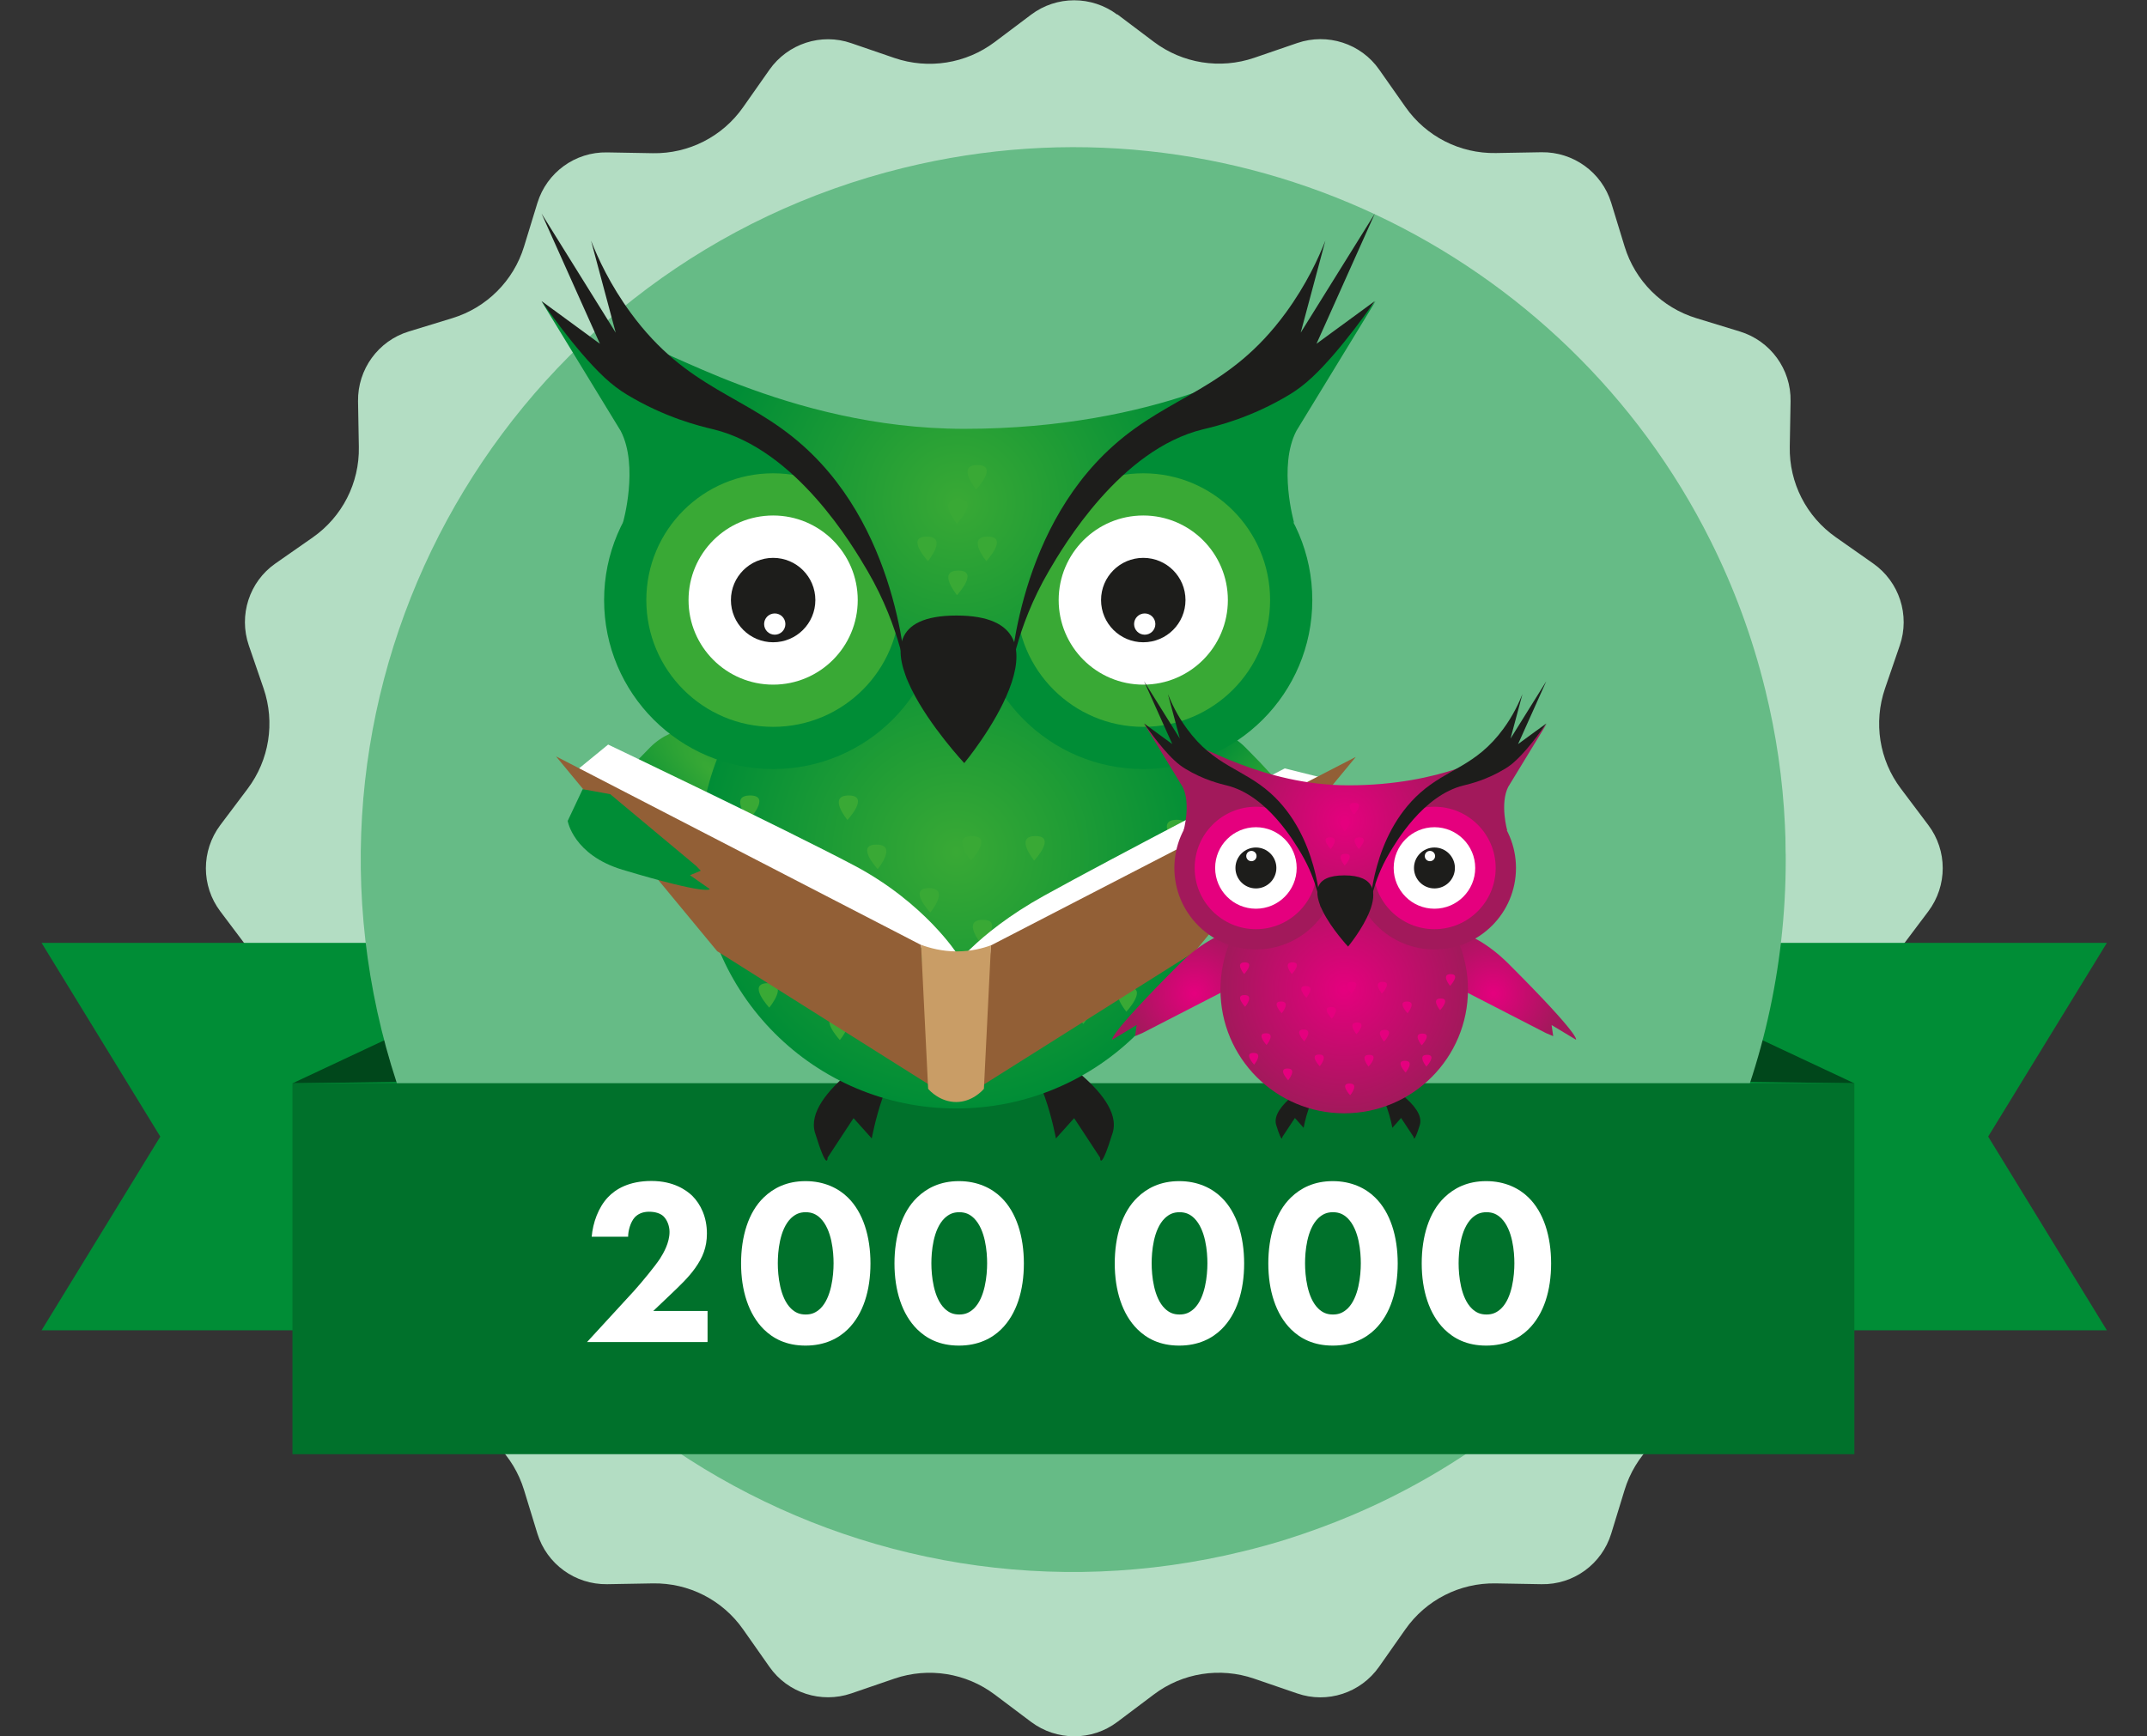 <?xml version="1.0" encoding="UTF-8"?>
<svg id="Layer_1" data-name="Layer 1" xmlns="http://www.w3.org/2000/svg" xmlns:xlink="http://www.w3.org/1999/xlink" viewBox="0 0 133.24 107.78">
  <rect x="0" y="0" width="133.24" height="107.78" fill="#333333" stroke="none"/>
  <defs>
    <style>
      .cls-1 {
        fill: url(#radial-gradient-10);
      }

      .cls-2 {
        fill: #c99d66;
      }

      .cls-3 {
        fill: #e5007e;
      }

      .cls-4 {
        fill: url(#radial-gradient-9);
      }

      .cls-5 {
        fill: #fff;
      }

      .cls-6 {
        fill: #00471b;
      }

      .cls-6, .cls-7, .cls-8, .cls-9 {
        fill-rule: evenodd;
      }

      .cls-10 {
        fill: url(#radial-gradient-5);
      }

      .cls-11 {
        fill: url(#radial-gradient);
      }

      .cls-12 {
        fill: url(#radial-gradient-3);
      }

      .cls-13, .cls-7 {
        fill: #008d36;
      }

      .cls-14 {
        fill: #39a935;
      }

      .cls-8 {
        fill: #66bb86;
      }

      .cls-15 {
        fill: #925f36;
      }

      .cls-16 {
        fill: #00712b;
      }

      .cls-17 {
        fill: url(#radial-gradient-8);
      }

      .cls-18 {
        fill: url(#radial-gradient-2);
      }

      .cls-9 {
        fill: #b3ddc3;
      }

      .cls-19 {
        fill: #a2195b;
      }

      .cls-20 {
        fill: url(#radial-gradient-4);
      }

      .cls-21 {
        fill: #1d1d1b;
      }

      .cls-22 {
        fill: url(#radial-gradient-6);
      }

      .cls-23 {
        fill: url(#radial-gradient-7);
      }
    </style>
    <radialGradient id="radial-gradient" cx="-1480.67" cy="1318.03" fx="-1480.67" fy="1318.03" r="8.74" gradientTransform="translate(-2222.04 1306.84) rotate(135) scale(1.7 -.56)" gradientUnits="userSpaceOnUse">
      <stop offset="0" stop-color="#39a935"/>
      <stop offset="1" stop-color="#008d36"/>
    </radialGradient>
    <radialGradient id="radial-gradient-2" cx="-685.2" cy="-1099.46" fx="-685.2" fy="-1099.46" r="8.74" gradientTransform="translate(432.42 1306.84) rotate(45) scale(1.7 .56)" xlink:href="#radial-gradient"/>
    <radialGradient id="radial-gradient-3" cx="59.34" cy="52.89" fx="59.34" fy="52.89" r="15.92" gradientTransform="matrix(1,0,0,1,0,0)" xlink:href="#radial-gradient"/>
    <radialGradient id="radial-gradient-4" cx="59.44" cy="31.18" fx="59.44" fy="31.18" r="15.29" gradientTransform="matrix(1,0,0,1,0,0)" xlink:href="#radial-gradient"/>
    <radialGradient id="radial-gradient-5" cx="-3236.7" cy="-1253.01" fx="-3236.7" fy="-1253.01" r="8.74" gradientTransform="translate(-1165.56 -1362.8) rotate(-115.13) scale(.54 -.42) skewX(6.58)" xlink:href="#radial-gradient"/>
    <radialGradient id="radial-gradient-6" cx="-2152.48" cy="3051.02" fx="-2152.48" fy="3051.02" r="8.74" gradientTransform="translate(-707.59 -1362.8) rotate(-64.87) scale(.54 .42) skewX(6.58)" xlink:href="#radial-gradient"/>
    <radialGradient id="radial-gradient-7" cx="704.74" cy="-739.78" fx="704.74" fy="-739.78" r="4.22" gradientTransform="translate(-947.3 86.44) rotate(45)" gradientUnits="userSpaceOnUse">
      <stop offset="0" stop-color="#e5007e"/>
      <stop offset="1" stop-color="#a2195b"/>
    </radialGradient>
    <radialGradient id="radial-gradient-8" cx="-1461.49" cy="313.52" fx="-1461.49" fy="313.52" r="4.22" gradientTransform="translate(-1162.43 873.4) rotate(135) scale(1 -1)" xlink:href="#radial-gradient-7"/>
    <radialGradient id="radial-gradient-9" cx="83.42" cy="61.43" fx="83.42" fy="61.43" r="7.68" gradientTransform="matrix(1,0,0,1,0,0)" xlink:href="#radial-gradient-7"/>
    <radialGradient id="radial-gradient-10" cx="83.47" cy="50.96" fx="83.47" fy="50.96" r="7.38" gradientTransform="matrix(1,0,0,1,0,0)" xlink:href="#radial-gradient-7"/>
  </defs>
  <path id="Path_5599" data-name="Path 5599" class="cls-9" d="M69.34.89l2.27,1.71c1.78,1.34,4.11,1.71,6.22.99l2.68-.92c1.87-.64,3.95.03,5.08,1.65l1.63,2.32c1.28,1.83,3.38,2.9,5.61,2.86l2.83-.05c1.98-.03,3.75,1.25,4.33,3.14l.83,2.71c.65,2.13,2.32,3.8,4.45,4.45l2.71.83c1.89.58,3.18,2.34,3.14,4.33l-.05,2.83c-.04,2.23,1.03,4.33,2.86,5.61l2.32,1.63c1.62,1.14,2.29,3.21,1.65,5.08l-.92,2.68c-.72,2.11-.36,4.44.99,6.22l1.7,2.26c1.19,1.58,1.19,3.76,0,5.35l-1.7,2.26c-1.34,1.78-1.71,4.11-.99,6.22l.92,2.68c.64,1.87-.03,3.95-1.65,5.08l-2.32,1.63c-1.83,1.28-2.9,3.38-2.86,5.61l.05,2.83c.03,1.98-1.25,3.75-3.14,4.33l-2.71.83c-2.13.65-3.8,2.32-4.45,4.45l-.83,2.71c-.58,1.89-2.34,3.18-4.33,3.14l-2.84-.05c-2.23-.04-4.33,1.03-5.61,2.86l-1.63,2.32c-1.14,1.62-3.21,2.3-5.08,1.65l-2.68-.92c-2.11-.72-4.44-.36-6.22.99l-2.26,1.7c-1.58,1.19-3.76,1.19-5.35,0l-2.26-1.7c-1.78-1.34-4.11-1.71-6.22-.99l-2.68.92c-1.87.64-3.95-.03-5.08-1.65l-1.63-2.32c-1.28-1.83-3.38-2.9-5.61-2.86l-2.83.05c-1.98.03-3.75-1.25-4.33-3.14l-.83-2.71c-.65-2.13-2.32-3.8-4.45-4.45l-2.71-.83c-1.89-.58-3.18-2.34-3.14-4.33l.05-2.83c.04-2.23-1.03-4.33-2.86-5.61l-2.32-1.63c-1.62-1.14-2.3-3.21-1.65-5.08l.92-2.68c.72-2.11.35-4.44-.99-6.22l-1.7-2.26c-1.19-1.58-1.19-3.76,0-5.35l1.7-2.26c1.34-1.78,1.71-4.11.99-6.22l-.92-2.68c-.64-1.87.03-3.95,1.65-5.08l2.32-1.62c1.83-1.28,2.9-3.38,2.86-5.61l-.05-2.84c-.03-1.98,1.25-3.75,3.14-4.33l2.71-.83c2.13-.65,3.8-2.32,4.45-4.44l.83-2.71c.58-1.89,2.34-3.18,4.33-3.14l2.83.05c2.23.04,4.33-1.03,5.61-2.86l1.63-2.32c1.14-1.62,3.21-2.3,5.08-1.65l2.68.92c2.11.72,4.44.35,6.22-.99l2.26-1.7c1.58-1.19,3.76-1.19,5.35,0"/>
  <g>
    <path id="Path_5600" data-name="Path 5600" class="cls-7" d="M123.38,70.56l7.37-12.03h-37.49v24.05h37.49l-7.37-12.03Z"/>
    <path id="Path_5601" data-name="Path 5601" class="cls-7" d="M9.95,70.56l-7.37-12.03h37.49v24.05H2.58l7.37-12.03Z"/>
  </g>
  <polygon class="cls-6" points="115.08 67.25 107.45 63.67 107.45 67.14 115.08 67.25"/>
  <polygon class="cls-6" points="18.15 67.25 25.78 63.67 25.78 67.14 18.15 67.25"/>
  <path class="cls-8" d="M110.82,53.36v.03c0,13.46-6.09,25.84-16.02,34.04-.47.39-.96.78-1.45,1.14-2.9,2.21-6.09,4.08-9.54,5.53-1.28.54-2.6,1.02-3.95,1.45-.89.28-1.8.53-2.71.75-23.72,5.82-47.66-8.69-53.48-32.4-5.82-23.72,8.69-47.66,32.4-53.48,20.45-5.02,41.07,5.08,50.09,23.16,1.44,2.88,2.59,5.97,3.39,9.24.68,2.76,1.09,5.57,1.22,8.4.03.52.04,1.05.04,1.58.01.19.01.37.01.56Z"/>
  <rect class="cls-16" x="18.15" y="67.24" width="96.93" height="23.03"/>
  <g>
    <path class="cls-5" d="M43.9,83.31h-7.47l2.93-3.19c.51-.57,1.29-1.52,1.6-1.99.22-.35.59-.98.59-1.66,0-.37-.15-.75-.38-.97-.19-.18-.51-.28-.89-.28-.42,0-.7.15-.89.35-.26.29-.41.82-.41,1.2h-2.26c.07-.85.41-1.82,1.01-2.45.47-.5,1.3-1.01,2.7-1.01s2.18.59,2.53.92c.53.53.91,1.33.91,2.34,0,.86-.26,1.49-.73,2.15-.42.59-.94,1.08-1.57,1.68l-1.03.98h3.37v1.9Z"/>
    <path class="cls-5" d="M52.61,82.52c-.57.56-1.42,1.01-2.62,1.01s-2.01-.44-2.59-1.01c-.95-.94-1.41-2.42-1.41-4.09s.45-3.18,1.41-4.1c.59-.57,1.42-1.01,2.59-1.01s2.05.45,2.62,1.01c.95.92,1.41,2.42,1.41,4.1s-.45,3.15-1.41,4.09ZM49.09,75.62c-.72.7-.82,2.11-.82,2.8,0,.76.13,2.14.82,2.81.26.25.53.37.91.37s.64-.12.91-.37c.69-.67.82-2.05.82-2.81,0-.69-.1-2.09-.82-2.8-.26-.25-.53-.37-.91-.37s-.64.12-.91.37Z"/>
    <path class="cls-5" d="M62.13,82.52c-.57.56-1.42,1.01-2.62,1.01s-2.01-.44-2.59-1.01c-.95-.94-1.41-2.42-1.41-4.09s.45-3.18,1.41-4.1c.59-.57,1.42-1.01,2.59-1.01s2.05.45,2.62,1.01c.95.92,1.41,2.42,1.41,4.1s-.45,3.15-1.41,4.09ZM58.62,75.62c-.72.7-.82,2.11-.82,2.8,0,.76.13,2.14.82,2.81.26.25.53.37.91.37s.64-.12.91-.37c.69-.67.82-2.05.82-2.81,0-.69-.1-2.09-.82-2.8-.26-.25-.53-.37-.91-.37s-.64.12-.91.37Z"/>
    <path class="cls-5" d="M75.8,82.52c-.57.56-1.42,1.01-2.62,1.01s-2.01-.44-2.59-1.01c-.95-.94-1.41-2.42-1.41-4.09s.45-3.18,1.41-4.1c.59-.57,1.42-1.01,2.59-1.01s2.05.45,2.62,1.01c.95.92,1.41,2.42,1.41,4.1s-.45,3.15-1.41,4.09ZM72.29,75.62c-.72.7-.82,2.11-.82,2.8,0,.76.13,2.14.82,2.81.26.25.53.37.91.37s.64-.12.91-.37c.69-.67.82-2.05.82-2.81,0-.69-.1-2.09-.82-2.8-.26-.25-.53-.37-.91-.37s-.64.12-.91.37Z"/>
    <path class="cls-5" d="M85.33,82.52c-.57.56-1.42,1.01-2.62,1.01s-2.01-.44-2.59-1.01c-.95-.94-1.41-2.42-1.41-4.09s.45-3.18,1.41-4.1c.59-.57,1.42-1.01,2.59-1.01s2.05.45,2.62,1.01c.95.92,1.41,2.42,1.41,4.1s-.45,3.15-1.41,4.09ZM81.81,75.62c-.72.7-.82,2.11-.82,2.8,0,.76.13,2.14.82,2.81.26.25.53.37.91.37s.64-.12.91-.37c.69-.67.82-2.05.82-2.81,0-.69-.1-2.09-.82-2.8-.26-.25-.53-.37-.91-.37s-.64.12-.91.37Z"/>
    <path class="cls-5" d="M94.85,82.52c-.57.56-1.42,1.01-2.62,1.01s-2.01-.44-2.59-1.01c-.95-.94-1.41-2.42-1.41-4.09s.45-3.18,1.41-4.1c.59-.57,1.42-1.01,2.59-1.01s2.05.45,2.62,1.01c.95.92,1.41,2.42,1.41,4.1s-.45,3.15-1.41,4.09ZM91.34,75.62c-.72.7-.82,2.11-.82,2.8,0,.76.13,2.14.82,2.81.26.25.53.37.91.37s.64-.12.91-.37c.69-.67.82-2.05.82-2.81,0-.69-.1-2.09-.82-2.8-.26-.25-.53-.37-.91-.37s-.64.12-.91.37Z"/>
  </g>
  <g>
    <g>
      <path class="cls-13" d="M80.45,26.75c-1.14,2.2-.14,5.7-.14,5.7l-8.07-5.61c1.69-.38,3.93-1.09,6.34-2.44,3.31-1.86,5.5-4.14,6.79-5.71-1.64,2.69-3.28,5.38-4.92,8.06Z"/>
      <path class="cls-13" d="M38.52,26.75c1.14,2.2.14,5.7.14,5.7l8.07-5.61c-1.69-.38-3.93-1.09-6.34-2.44-3.31-1.86-5.5-4.14-6.79-5.71,1.64,2.69,3.28,5.38,4.92,8.06Z"/>
      <path class="cls-21" d="M55.43,64.7s-5.63,3.1-4.85,5.62.78,1.54.78,1.54l1.61-2.45,1.13,1.26s.91-5,2.7-5.34-1.36-.63-1.36-.63Z"/>
      <path class="cls-11" d="M68.82,46.62s5.49-3.2,8.46-.23c5.25,5.25,4.17,6.03,4.17,6.03l-2.46-.34-.59,1.51-.83.1-12.49-.16-1.14-2.03,4.88-4.88Z"/>
      <path class="cls-18" d="M48.81,46.62s-5.49-3.2-8.46-.23c-5.25,5.25-4.17,6.03-4.17,6.03l2.46-.34.59,1.51.83.1,12.49-.16,1.14-2.03-4.88-4.88Z"/>
      <path class="cls-21" d="M64.2,64.7s5.63,3.1,4.85,5.62c-.78,2.52-.78,1.54-.78,1.54l-1.61-2.45-1.13,1.26s-.91-5-2.7-5.34,1.36-.63,1.36-.63Z"/>
      <circle class="cls-12" cx="59.34" cy="52.89" r="15.92"/>
      <circle class="cls-13" cx="47.98" cy="37.25" r="10.49"/>
      <circle class="cls-14" cx="47.98" cy="37.25" r="7.87"/>
      <circle class="cls-5" cx="47.98" cy="37.25" r="5.25"/>
      <circle class="cls-13" cx="70.95" cy="37.25" r="10.49"/>
      <circle class="cls-14" cx="70.95" cy="37.25" r="7.87"/>
      <circle class="cls-5" cx="70.95" cy="37.25" r="5.25"/>
      <path class="cls-14" d="M54.47,53.95s-1.42-1.52-.08-1.52.08,1.52.08,1.52Z"/>
      <path class="cls-14" d="M49.34,60.02s-1.42-1.52-.08-1.52.08,1.52.08,1.52Z"/>
      <path class="cls-14" d="M47.74,62.55s-1.42-1.52-.08-1.52.08,1.52.08,1.52Z"/>
      <path class="cls-14" d="M46.58,55.12s-1.42-1.52-.08-1.52.08,1.52.08,1.52Z"/>
      <path class="cls-14" d="M56.19,62.76s-1.42-1.52-.08-1.52.08,1.52.08,1.52Z"/>
      <path class="cls-14" d="M52.12,64.56s-1.42-1.52-.08-1.52.08,1.52.08,1.52Z"/>
      <path class="cls-14" d="M67.23,63.56s-1.42-1.52-.08-1.52.08,1.52.08,1.52Z"/>
      <path class="cls-14" d="M54.19,59.55s-1.42-1.52-.08-1.52.08,1.52.08,1.52Z"/>
      <path class="cls-14" d="M51.29,55.93s-1.42-1.52-.08-1.52.08,1.52.08,1.52Z"/>
      <path class="cls-14" d="M67.48,55.93s-1.42-1.52-.08-1.52.08,1.52.08,1.52Z"/>
      <path class="cls-14" d="M57.73,56.65s-1.42-1.52-.08-1.52.08,1.52.08,1.52Z"/>
      <path class="cls-14" d="M64.18,53.42s1.42-1.52.08-1.52-.08,1.52-.08,1.52Z"/>
      <path class="cls-14" d="M46.47,50.9s1.42-1.52.08-1.52-.08,1.52-.08,1.52Z"/>
      <path class="cls-14" d="M52.59,50.9s1.42-1.52.08-1.52-.08,1.52-.08,1.52Z"/>
      <path class="cls-14" d="M60.25,53.42s1.42-1.52.08-1.52-.08,1.52-.08,1.52Z"/>
      <path class="cls-14" d="M72.95,52.41s1.42-1.52.08-1.52-.08,1.52-.08,1.52Z"/>
      <path class="cls-14" d="M69.31,60.06s1.42-1.52.08-1.52-.08,1.52-.08,1.52Z"/>
      <path class="cls-14" d="M69.9,62.8s1.42-1.52.08-1.52-.08,1.52-.08,1.52Z"/>
      <path class="cls-14" d="M71.68,55.55s1.42-1.52.08-1.52-.08,1.52-.08,1.52Z"/>
      <path class="cls-14" d="M62.46,62.8s1.42-1.52.08-1.52-.08,1.52-.08,1.52Z"/>
      <path class="cls-14" d="M64.45,59.59s1.42-1.52.08-1.52-.08,1.52-.08,1.52Z"/>
      <path class="cls-14" d="M60.91,58.62s1.42-1.52.08-1.52-.08,1.52-.08,1.52Z"/>
      <circle class="cls-21" cx="70.95" cy="37.25" r="2.62"/>
      <circle class="cls-21" cx="47.98" cy="37.25" r="2.62"/>
      <circle class="cls-5" cx="48.08" cy="38.74" r=".66"/>
      <circle class="cls-5" cx="71.04" cy="38.74" r=".66"/>
      <path class="cls-20" d="M56.1,40.81c-1.42-7.39-4.27-10.51-6.74-11.96-.33-.2-7.09-4.14-9.15-6.9-.05-.06-.19-.24-.11-.34.41-.54,8.65,5.01,19.74,5.01,12.18,0,18.97-4.34,18.97-4.34-1.42.7-3.41,1.77-5.68,3.26-3.2,2.1-4.8,3.15-6,4.7,0,0-2.06,1.69-4.33,10.57h-6.7Z"/>
      <path class="cls-21" d="M56.29,42.28s-.34-3.23-2.46-6.85c-.89-1.52-4.42-7.53-9.56-8.78-.84-.2-2.98-.71-5.39-2.17-.44-.27-.89-.6-1.37-1.05-1.81-1.68-3.9-4.74-3.9-4.74l3.62,2.65-3.62-8.08,4.6,7.39-1.53-5.71c.43,1.09,1.18,2.73,2.46,4.48,3.52,4.81,7.13,5.06,10.7,8.25,6.22,5.55,6.38,14.65,6.46,14.63Z"/>
      <path class="cls-21" d="M62.64,42.28s.34-3.23,2.46-6.85c.89-1.52,4.42-7.53,9.56-8.78.84-.2,2.98-.71,5.39-2.17.44-.27.89-.6,1.37-1.05,1.81-1.68,3.9-4.74,3.9-4.74l-3.62,2.65,3.62-8.08-4.6,7.39,1.53-5.71c-.43,1.09-1.18,2.73-2.46,4.48-3.52,4.81-7.13,5.06-10.7,8.25-6.22,5.55-6.38,14.65-6.46,14.63Z"/>
      <path class="cls-21" d="M59.84,47.37s-8.56-9.16-.48-9.16.48,9.16.48,9.16Z"/>
      <path class="cls-14" d="M57.59,34.83s-1.42-1.52-.08-1.52.08,1.52.08,1.52Z"/>
      <path class="cls-14" d="M61.21,34.83s1.42-1.52.08-1.52-.08,1.52-.08,1.52Z"/>
      <path class="cls-14" d="M59.39,32.51s1.42-1.52.08-1.52-.08,1.52-.08,1.52Z"/>
      <path class="cls-14" d="M59.39,36.94s1.42-1.52.08-1.52-.08,1.52-.08,1.52Z"/>
      <path class="cls-14" d="M60.58,30.39s1.42-1.52.08-1.52-.08,1.52-.08,1.52Z"/>
      <path class="cls-14" d="M60.1,66.49s-1.42-1.52-.08-1.52.08,1.52.08,1.52Z"/>
    </g>
    <g>
      <path class="cls-5" d="M59.41,59.23s-2.03-3.2-6.43-5.52-15.24-7.49-15.24-7.49l-1.93,1.58,21.35,11.03,2.26.4Z"/>
      <path class="cls-5" d="M58.87,60.42s1.62-2.43,5.91-4.81c4.29-2.38,14.95-7.91,14.95-7.91l2.33.58-20.86,11.41-2.33.73Z"/>
      <path class="cls-15" d="M34.52,46.96l22.64,11.7.62,8.75-13.27-8.36c-3.33-4.03-6.66-8.06-9.99-12.08Z"/>
      <path class="cls-15" d="M84.13,46.99l-22.64,11.7-.62,8.75,13.27-8.36c3.33-4.03,6.66-8.06,9.99-12.08Z"/>
      <path class="cls-2" d="M57.16,58.65c.51.19,1.28.41,2.23.41.89,0,1.62-.2,2.11-.38-.15,2.97-.29,5.94-.44,8.91-.12.14-.74.81-1.71.82-1,0-1.64-.69-1.75-.82-.15-2.98-.29-5.96-.44-8.94Z"/>
    </g>
    <path class="cls-10" d="M82.83,51.61s-.35,2.11-3.4,3.03c-5.39,1.62-5.42,1.2-5.42,1.2l1.23-.86-.67-.28.29-.3,5.33-4.45,1.71-.31.93,1.97Z"/>
    <path class="cls-22" d="M35.23,50.96s.35,2.11,3.4,3.03c5.39,1.62,5.42,1.2,5.42,1.2l-1.23-.86.67-.28-.29-.3-5.33-4.45-1.71-.31-.93,1.97Z"/>
  </g>
  <g>
    <path class="cls-19" d="M93.61,48.82c-.55,1.06-.07,2.75-.07,2.75l-3.89-2.71c.81-.19,1.9-.52,3.06-1.18,1.6-.9,2.66-2,3.28-2.76-.79,1.3-1.58,2.59-2.37,3.89Z"/>
    <path class="cls-19" d="M73.38,48.82c.55,1.06.07,2.75.07,2.75l3.89-2.71c-.81-.19-1.9-.52-3.06-1.18-1.6-.9-2.66-2-3.28-2.76.79,1.3,1.58,2.59,2.37,3.89Z"/>
    <path class="cls-21" d="M81.54,67.13s-2.72,1.49-2.34,2.71.38.74.38.74l.78-1.18.54.61s.44-2.41,1.3-2.57-.66-.31-.66-.31Z"/>
    <path class="cls-23" d="M77.97,57.54s-2.23-.25-4.79,2.32c-4.54,4.54-4.15,4.68-4.15,4.68l1.51-.91-.1.69.45-.19,7.23-3.72,1.25-1.5-1.39-1.39Z"/>
    <path class="cls-17" d="M88.86,57.54s2.23-.25,4.79,2.32c4.54,4.54,4.15,4.68,4.15,4.68l-1.51-.91.1.69-.45-.19-7.23-3.72-1.25-1.5,1.39-1.39Z"/>
    <path class="cls-21" d="M85.77,67.13s2.72,1.49,2.34,2.71-.38.74-.38.74l-.78-1.18-.54.61s-.44-2.41-1.3-2.57.66-.31.66-.31Z"/>
    <circle class="cls-4" cx="83.42" cy="61.43" r="7.68"/>
    <circle class="cls-19" cx="77.94" cy="53.88" r="5.06"/>
    <circle class="cls-3" cx="77.94" cy="53.88" r="3.8"/>
    <circle class="cls-5" cx="77.94" cy="53.88" r="2.53"/>
    <circle class="cls-19" cx="89.02" cy="53.88" r="5.06"/>
    <circle class="cls-3" cx="89.02" cy="53.88" r="3.8"/>
    <circle class="cls-5" cx="89.02" cy="53.88" r="2.53"/>
    <path class="cls-3" d="M81.07,61.94s-.68-.73-.04-.73.04.73.04.73Z"/>
    <path class="cls-3" d="M78.6,64.87s-.68-.73-.04-.73.04.73.04.73Z"/>
    <path class="cls-3" d="M77.83,66.09s-.68-.73-.04-.73.04.73.04.73Z"/>
    <path class="cls-3" d="M77.27,62.5s-.68-.73-.04-.73.04.73.04.73Z"/>
    <path class="cls-3" d="M81.9,66.19s-.68-.73-.04-.73.04.73.04.73Z"/>
    <path class="cls-3" d="M79.94,67.06s-.68-.73-.04-.73.04.73.04.73Z"/>
    <path class="cls-3" d="M87.23,66.58s-.68-.73-.04-.73.04.73.04.73Z"/>
    <path class="cls-3" d="M80.94,64.64s-.68-.73-.04-.73.04.73.04.73Z"/>
    <path class="cls-3" d="M79.54,62.9s-.68-.73-.04-.73.04.73.04.73Z"/>
    <path class="cls-3" d="M87.35,62.9s-.68-.73-.04-.73.04.73.04.73Z"/>
    <path class="cls-3" d="M82.65,63.24s-.68-.73-.04-.73.04.73.04.73Z"/>
    <path class="cls-3" d="M85.76,61.68s.68-.73.04-.73-.04.73-.04.73Z"/>
    <path class="cls-3" d="M77.21,60.47s.68-.73.04-.73-.04.73-.04.73Z"/>
    <path class="cls-3" d="M80.17,60.47s.68-.73.04-.73-.04.73-.04.73Z"/>
    <path class="cls-3" d="M83.86,61.68s.68-.73.04-.73-.04.73-.04.73Z"/>
    <path class="cls-3" d="M89.99,61.2s.68-.73.04-.73-.04.73-.04.73Z"/>
    <path class="cls-3" d="M88.23,64.89s.68-.73.04-.73-.04.73-.04.73Z"/>
    <path class="cls-3" d="M88.52,66.21s.68-.73.04-.73-.04.73-.04.73Z"/>
    <path class="cls-3" d="M89.37,62.71s.68-.73.04-.73-.04.73-.04.73Z"/>
    <path class="cls-3" d="M84.93,66.21s.68-.73.04-.73-.04.73-.04.73Z"/>
    <path class="cls-3" d="M85.89,64.66s.68-.73.04-.73-.04.73-.04.73Z"/>
    <path class="cls-3" d="M84.18,64.2s.68-.73.04-.73-.04.73-.04.73Z"/>
    <circle class="cls-21" cx="89.02" cy="53.88" r="1.27"/>
    <circle class="cls-21" cx="77.94" cy="53.88" r="1.27"/>
    <circle class="cls-5" cx="77.66" cy="53.14" r=".32"/>
    <circle class="cls-5" cx="88.74" cy="53.14" r=".32"/>
    <path class="cls-1" d="M81.86,55.6c-.69-3.57-2.06-5.07-3.25-5.77-.16-.09-3.42-2-4.41-3.33-.02-.03-.09-.12-.05-.17.2-.26,4.17,2.42,9.53,2.42,5.88,0,9.15-2.09,9.15-2.09-.68.34-1.65.85-2.74,1.57-1.54,1.01-2.32,1.52-2.9,2.27,0,0-.99.82-2.09,5.1h-3.23Z"/>
    <path class="cls-21" d="M81.95,56.31s-.16-1.56-1.19-3.31c-.43-.73-2.13-3.63-4.62-4.24-.4-.1-1.44-.34-2.6-1.05-.21-.13-.43-.29-.66-.51-.88-.81-1.88-2.29-1.88-2.29l1.75,1.28-1.75-3.9,2.22,3.56-.74-2.76c.21.52.57,1.32,1.19,2.16,1.7,2.32,3.44,2.44,5.17,3.98,3,2.68,3.08,7.07,3.12,7.06Z"/>
    <path class="cls-21" d="M85.01,56.31s.16-1.56,1.19-3.31c.43-.73,2.13-3.63,4.62-4.24.4-.1,1.44-.34,2.6-1.05.21-.13.43-.29.66-.51.88-.81,1.88-2.29,1.88-2.29l-1.75,1.28,1.75-3.9-2.22,3.56.74-2.76c-.21.52-.57,1.32-1.19,2.16-1.7,2.32-3.44,2.44-5.17,3.98-3,2.68-3.08,7.07-3.12,7.06Z"/>
    <path class="cls-21" d="M83.66,58.76s-4.13-4.42-.23-4.42.23,4.42.23,4.42Z"/>
    <path class="cls-3" d="M82.58,52.71s-.68-.73-.04-.73.04.73.04.73Z"/>
    <path class="cls-3" d="M84.32,52.71s.68-.73.04-.73-.04.73-.04.73Z"/>
    <path class="cls-3" d="M83.45,51.6s.68-.73.04-.73-.04.73-.04.73Z"/>
    <path class="cls-3" d="M83.45,53.73s.68-.73.04-.73-.04.73-.04.73Z"/>
    <path class="cls-3" d="M84.02,50.57s.68-.73.04-.73-.04.73-.04.73Z"/>
    <path class="cls-3" d="M83.79,67.99s-.68-.73-.04-.73.04.73.04.73Z"/>
  </g>
</svg>